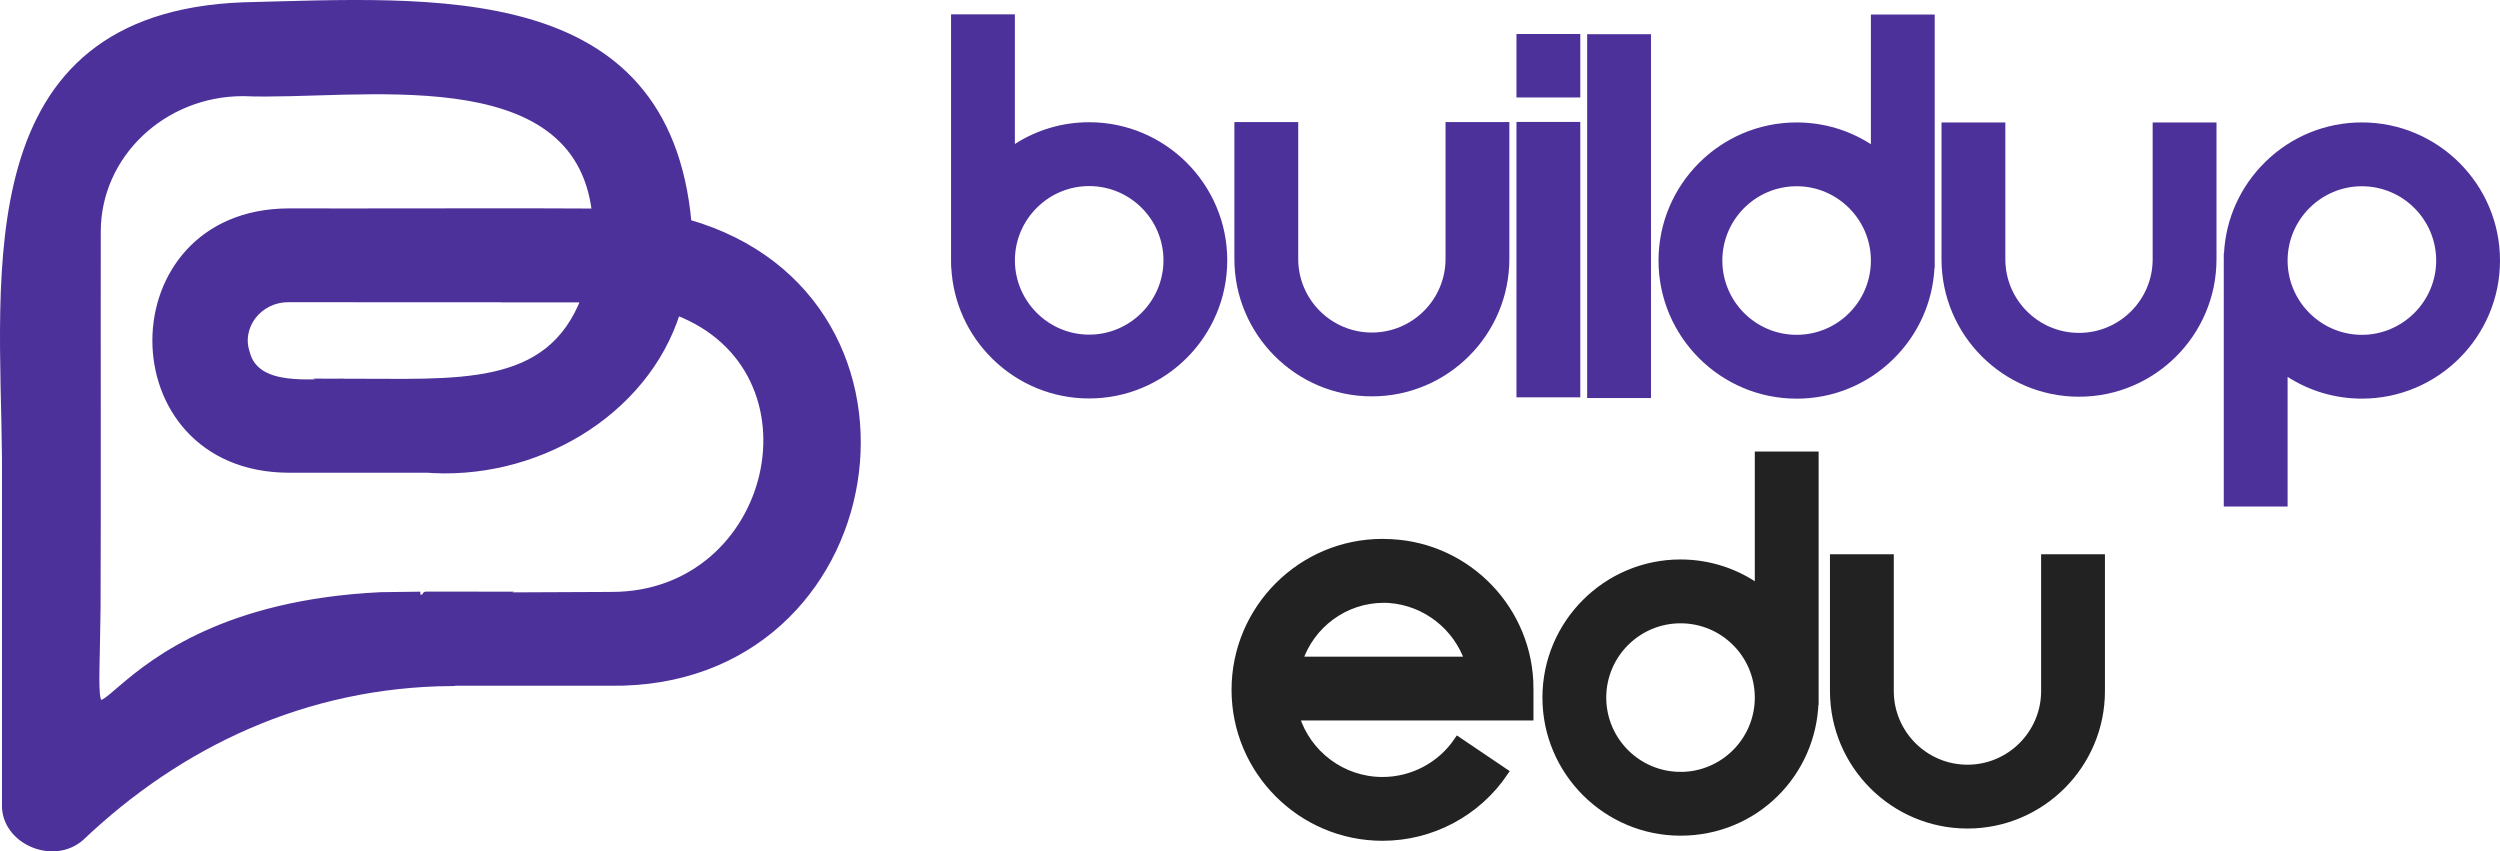 <?xml version="1.0" encoding="UTF-8"?>
<svg id="_레이어_2" data-name="레이어 2" xmlns="http://www.w3.org/2000/svg" viewBox="0 0 1331.72 453.52">
  <defs>
    <style>
      .cls-1, .cls-2 {
        fill: #4d319a;
      }

      .cls-2 {
        stroke: #4d319a;
      }

      .cls-2, .cls-3 {
        stroke-miterlimit: 10;
        stroke-width: 4px;
      }

      .cls-3 {
        fill: #222;
        stroke: #222;
      }
    </style>
  </defs>
  <g id="_레이어_1-2" data-name="레이어 1">
    <g>
      <path class="cls-2" d="M366.37,118.86C354.8-9.5,230.39,.8,129.51,3.23-14.86,8.79,2.16,145.27,3.05,243.92c0,0,0,184.62,0,184.62-.61,19.03,25.14,30.41,39.95,17.38,52.25-49.65,119.16-81.81,197.35-82.48v-.15h85.07c149.24,1.81,182.07-203.94,40.96-244.44Zm-183.5,84.82c-16.45-.17-46.75,4.93-51.84-15.88-4.62-14,6.57-28.81,22.56-28.81,3.45,0,63.92,.03,132.32,.03l-.23,.05h25.96c-19.04,49.65-67.57,44.61-128.78,44.61Zm31.22,159.6c.39,0,.79,0,1.18,0h-1.18Zm9.83-46.11l-21.17,.28c-163.65,7.93-152.5,120.93-151.18,6.4,.08,.06,.02-.11,0-.16,.26-54.75,0-146.13,.11-200.34,0-40.88,34.92-74.14,77.84-74.14,60.19,2.55,178.08-20.2,187.82,63.88-22.73-.28-138.54,.05-163.74-.08-93.89,.46-93.93,136.35,0,136.8,0,0,71.95,0,71.95,0v-.15c58.58,5.15,117.91-29.32,134.94-83.79,81.11,31.11,53.11,151.53-34.85,151.44-.13,.09-103.11-.37-103.16-.1h0"/>
      <g>
        <g>
          <path class="cls-1" d="M580.19,67.11c-15.49,0-29.84,4.96-41.56,13.36V9.63h-30V138.34c0,.12,0,.23,0,.35s0,.23,0,.35v1.6h.04c1.04,38.57,32.71,69.63,71.52,69.63s71.57-32.11,71.57-71.57-32.11-71.57-71.57-71.57Zm0,113.15c-22.81,0-41.38-18.46-41.56-41.23v-.69c.19-22.76,18.76-41.23,41.56-41.23s41.57,18.65,41.57,41.57-18.65,41.57-41.57,41.57Z"/>
          <path class="cls-1" d="M580.19,212.26c-19.27,0-37.5-7.43-51.33-20.92-13.33-13.01-21.14-30.24-22.12-48.71h-.08l-.05-3.94v-.36s0-130.69,0-130.69h34V76.7c11.84-7.59,25.44-11.59,39.56-11.59,40.57,0,73.57,33.01,73.57,73.57s-33,73.57-73.57,73.57Zm-69.56-72.51l.04,.83c.49,18.16,7.94,35.17,20.99,47.9,13.08,12.76,30.31,19.78,48.53,19.78,38.36,0,69.57-31.21,69.57-69.57s-31.21-69.57-69.57-69.57c-14.57,0-28.54,4.49-40.4,12.99l-3.16,2.27V11.63h-26V139.75Zm69.56,42.51c-23.83,0-43.37-19.38-43.56-43.21v-.71c.2-23.84,19.74-43.23,43.56-43.23s43.57,19.55,43.57,43.57-19.55,43.57-43.57,43.57Zm0-83.15c-21.64,0-39.39,17.6-39.56,39.24v.68c.18,21.62,17.93,39.23,39.56,39.23s39.57-17.75,39.57-39.57-17.75-39.57-39.57-39.57Z"/>
        </g>
        <g>
          <path class="cls-1" d="M1028.6,139.17c0-.13,0-.26,0-.38s0-.26,0-.38V9.73h-30V80.57c-11.73-8.4-26.07-13.36-41.56-13.36-39.47,0-71.57,32.11-71.57,71.57s32.11,71.57,71.57,71.57,70.49-31.06,71.52-69.63h.04v-1.56Zm-71.56,41.19c-22.92,0-41.57-18.65-41.57-41.57s18.65-41.57,41.57-41.57,41.36,18.44,41.56,41.19v.77c-.21,22.75-18.77,41.19-41.56,41.19Z"/>
          <path class="cls-1" d="M957.04,212.36c-40.57,0-73.57-33.01-73.57-73.57s33-73.57,73.57-73.57c14.13,0,27.73,4,39.56,11.59V7.73h34V138.51c0,.09,0,.18,0,.28s0,.19,0,.28v1.67s0,2,0,2h-.12c-.98,18.47-8.79,35.7-22.12,48.71-13.83,13.49-32.05,20.92-51.33,20.92Zm0-143.15c-38.36,0-69.57,31.21-69.57,69.57s31.21,69.57,69.57,69.57c18.22,0,35.46-7.03,48.53-19.78,13.05-12.73,20.5-29.74,20.99-47.9l.05-1.89v-.37s0-126.69,0-126.69h-26V84.46l-3.16-2.27c-11.87-8.5-25.84-12.99-40.4-12.99Zm0,113.15c-24.03,0-43.57-19.55-43.57-43.57s19.55-43.57,43.57-43.57,43.35,19.37,43.56,43.17v.79c-.22,23.82-19.76,43.19-43.56,43.19Zm0-83.15c-21.82,0-39.57,17.75-39.57,39.57s17.75,39.57,39.57,39.57,39.37-17.59,39.56-39.21v-.75c-.2-21.6-17.95-39.19-39.56-39.19Z"/>
        </g>
        <path class="cls-3" d="M966.76,371.98c0-.13,0-.26,0-.38s0-.26,0-.38V242.54h-30v70.84c-11.73-8.4-26.07-13.36-41.56-13.36-39.47,0-71.57,32.11-71.57,71.57s32.11,71.57,71.57,71.57,70.49-31.06,71.52-69.63h.04v-1.56Zm-71.56,41.19c-22.92,0-41.57-18.65-41.57-41.57s18.65-41.57,41.57-41.57,41.36,18.44,41.56,41.19v.77c-.21,22.75-18.77,41.19-41.56,41.19Z"/>
        <g>
          <path class="cls-1" d="M1258.14,67.21c-38.81,0-70.49,31.06-71.52,69.63h-.04v1.6c0,.12,0,.23,0,.35s0,.23,0,.35v128.71h30v-70.84c11.73,8.4,26.07,13.36,41.57,13.36,39.47,0,71.57-32.11,71.57-71.57s-32.11-71.57-71.57-71.57Zm0,113.15c-22.81,0-41.38-18.46-41.57-41.23v-.69c.19-22.76,18.76-41.23,41.57-41.23s41.57,18.65,41.57,41.57-18.65,41.57-41.57,41.57Z"/>
          <path class="cls-1" d="M1218.58,269.84h-34V134.84h.12c.98-18.47,8.79-35.7,22.12-48.71,13.83-13.49,32.05-20.92,51.33-20.92,40.57,0,73.57,33.01,73.57,73.57s-33,73.57-73.57,73.57c-14.13,0-27.73-4-39.57-11.59v69.07Zm-30-4h26v-72.74l3.16,2.27c11.87,8.5,25.84,12.99,40.4,12.99,38.36,0,69.57-31.21,69.57-69.57s-31.21-69.57-69.57-69.57c-18.22,0-35.46,7.03-48.53,19.78-13.05,12.73-20.51,29.74-20.99,47.9l-.05,1.89v.33s0,126.73,0,126.73Zm69.57-83.48c-23.83,0-43.37-19.38-43.57-43.21v-.71c.2-23.84,19.74-43.23,43.57-43.23s43.57,19.55,43.57,43.57-19.55,43.57-43.57,43.57Zm0-83.15c-21.64,0-39.39,17.6-39.57,39.24v.68c.18,21.62,17.93,39.23,39.57,39.23s39.57-17.75,39.57-39.57-17.75-39.57-39.57-39.57Z"/>
        </g>
        <g>
          <path class="cls-1" d="M730.78,209.14c-39.28,0-71.24-31.96-71.24-71.24V67.04h30v70.86c0,22.74,18.5,41.24,41.24,41.24s41.24-18.5,41.24-41.24V67.04h30v70.86c0,39.28-31.96,71.24-71.24,71.24Z"/>
          <path class="cls-1" d="M730.78,211.14c-40.38,0-73.24-32.85-73.24-73.24V65.04h34v72.86c0,21.64,17.6,39.24,39.24,39.24s39.24-17.6,39.24-39.24V65.04h34v72.86c0,40.38-32.85,73.24-73.24,73.24Zm-69.24-142.1v68.86c0,38.18,31.06,69.24,69.24,69.24s69.24-31.06,69.24-69.24V69.04h-26v68.86c0,23.84-19.4,43.24-43.24,43.24s-43.24-19.4-43.24-43.24V69.04h-26Z"/>
        </g>
        <g>
          <path class="cls-1" d="M1107.46,209.33c-39.28,0-71.24-31.96-71.24-71.24V67.23h30v70.86c0,22.74,18.5,41.24,41.24,41.24s41.24-18.5,41.24-41.24V67.23h30v70.86c0,39.28-31.96,71.24-71.24,71.24Z"/>
          <path class="cls-1" d="M1107.46,211.33c-40.38,0-73.24-32.85-73.24-73.24V65.23h34v72.86c0,21.64,17.6,39.24,39.24,39.24s39.24-17.6,39.24-39.24V65.23h34v72.86c0,40.38-32.85,73.24-73.24,73.24Zm-69.24-142.1v68.86c0,38.18,31.06,69.24,69.24,69.24s69.24-31.06,69.24-69.24V69.23h-26v68.86c0,23.84-19.4,43.24-43.24,43.24s-43.24-19.4-43.24-43.24V69.23h-26Z"/>
        </g>
        <path class="cls-3" d="M1048.04,439.35c-39.28,0-71.24-31.96-71.24-71.24v-70.86h30v70.86c0,22.74,18.5,41.24,41.24,41.24s41.24-18.5,41.24-41.24v-70.86h30v70.86c0,39.28-31.96,71.24-71.24,71.24Z"/>
        <g>
          <g>
            <rect class="cls-1" x="809.8" y="20.1" width="30" height="29.82"/>
            <path class="cls-1" d="M841.8,51.92h-34V18.1h34V51.92Zm-30-4h26V22.1h-26v25.82Z"/>
          </g>
          <g>
            <rect class="cls-1" x="809.8" y="66.96" width="30" height="142.68"/>
            <path class="cls-1" d="M841.8,211.64h-34V64.96h34V211.64Zm-30-4h26V68.96h-26V207.64Z"/>
          </g>
        </g>
        <g>
          <rect class="cls-1" x="847.46" y="20.22" width="30" height="189.81"/>
          <path class="cls-1" d="M879.46,212.03h-34V18.22h34V212.03Zm-30-4h26V22.22h-26V208.03Z"/>
        </g>
        <path class="cls-3" d="M814.87,366.8c0-41.51-32.73-75.52-73.74-77.59-1.55-.09-3.12-.15-4.69-.15-43.24,0-78.41,35.18-78.41,78.41s35.18,78.41,78.41,78.41c26.09,0,50.39-12.92,65.01-34.56l-24.86-16.79c-9.03,13.37-24.05,21.36-40.16,21.36-21.71,0-40.13-14.36-46.25-34.09h124.68v-15Zm-77.69-47.69c.94,0,1.88,.04,2.81,.09,19.66,1.43,36.08,14.65,42.25,32.6h-90.33c6.3-18.97,24.21-32.69,45.27-32.69Z"/>
      </g>
    </g>
  </g>
</svg>